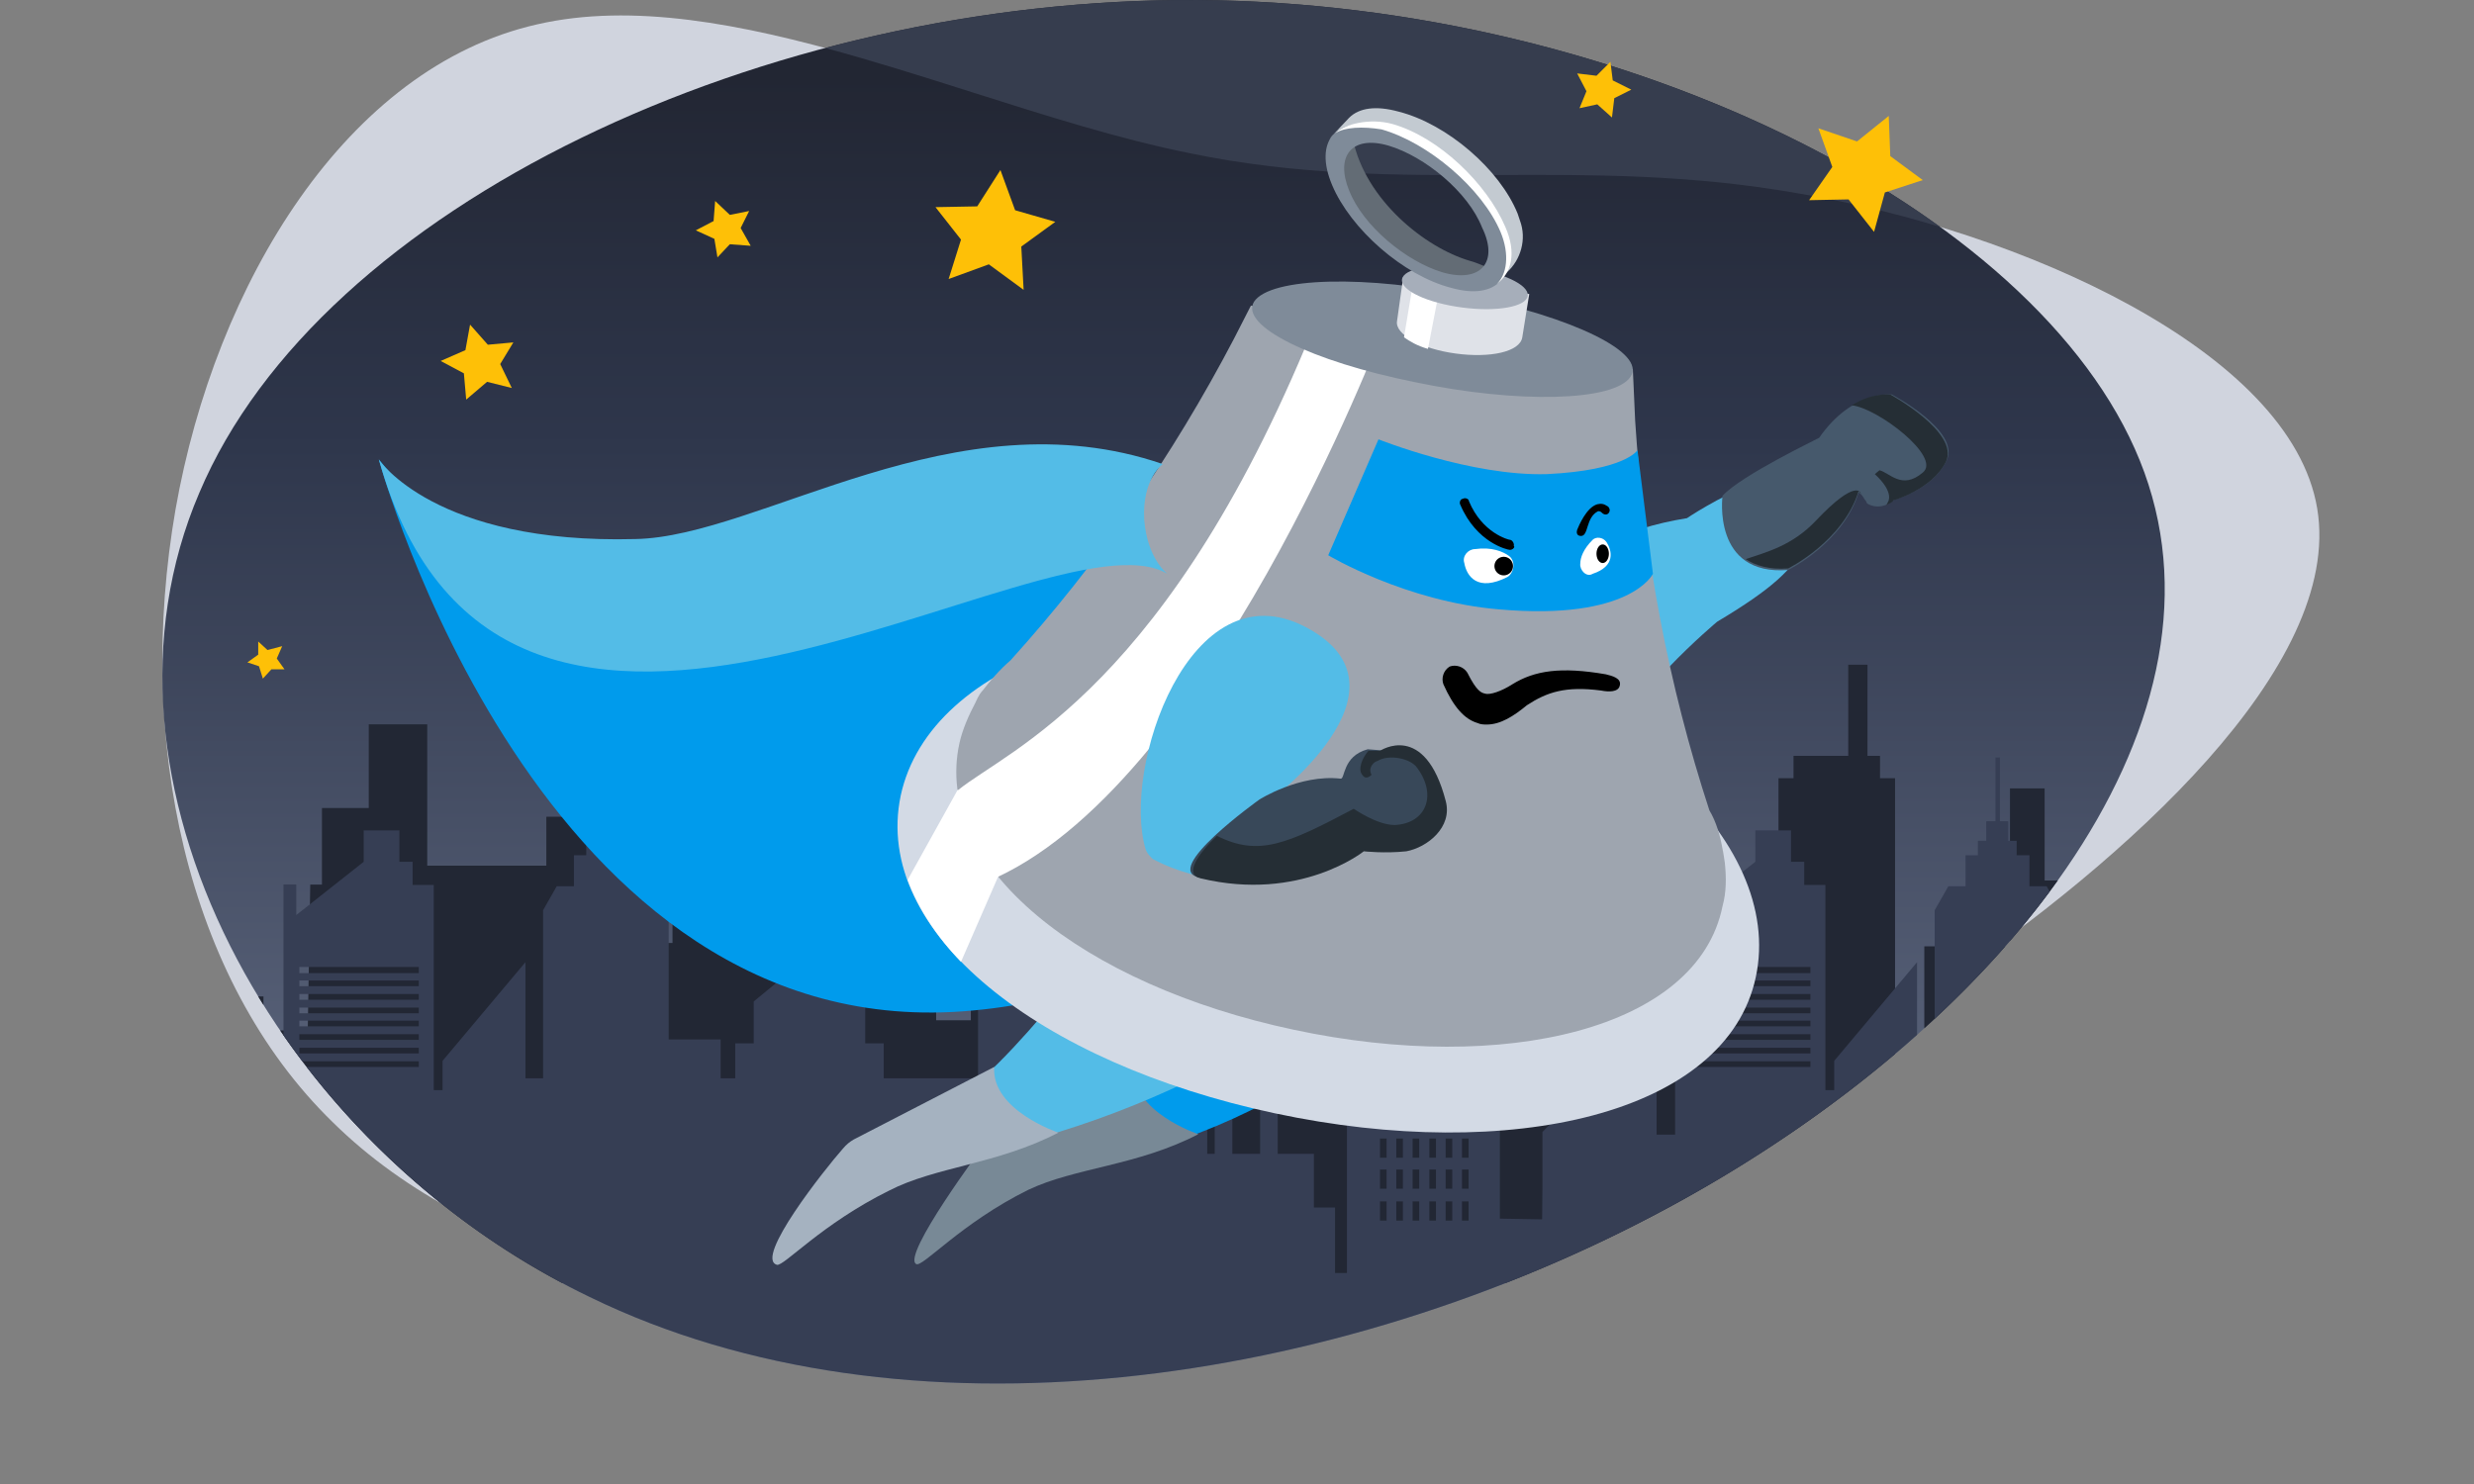 <svg xmlns="http://www.w3.org/2000/svg" fill="none" viewBox="0 0 320 192"><rect x="0" y="0" width="320" height="192" fill="#808080" stroke="none"/><path fill="#D0D4DE" d="M153.896 19.827c-27.506-5.52-59.77-22.366-84.457-16.665-24.562 5.562-41.573 33.414-46.738 62.764-5.14 29.606 1.292 60.732 20.347 79.274 18.931 18.681 50.337 24.663 76.11 24.792 25.921.246 46.357-5.244 66.7-11.755 20.195-6.628 40.444-14.161 64.845-30.514 24.128-16.33 52.407-41.481 49.02-61.918-3.387-20.436-38.565-36.02-67.244-40.804-28.702-5.04-51.202.486-78.583-5.174z"/><path fill="url(#paint0_linear)" d="M277.367 61.133c11.992 33.104-18.448 71.813-61.571 95.109-43.123 23.296-98.929 31.353-139.515 11.56C35.464 148.185 9.867 100.893 25.78 63.76 41.46 26.627 98.88-.347 154.917.003c55.806.35 110.459 28.025 122.45 61.13z"/><path fill="#363D4E" d="M106.739 6.208C122.208 2.11 138.621-.099 154.917.003c36.308.228 72.129 12.023 96.029 29.354C244.74 27.47 238.467 26 232.479 25c-13.946-2.449-26.428-2.403-38.717-2.358-13.002.047-25.789.094-39.866-2.816-9.012-1.809-18.534-4.833-28.133-7.882-6.35-2.016-12.733-4.044-19.024-5.737z"/><path fill="#222734" d="M194.754 166H72.719c-14.817-7.878-27.429-19.419-36.488-32.686h3.575l.324-18.861h1.513v-9.913h6.053V93.716h7.566V112h15.403v-6.335H82.5V122h4.486v-6.529l2.756-5.466h1.405v-9.323h1.946v-2.894h7.079V86h2.486v11.788h1.622v2.894h1.945V142h3.783v-19.563h11.079V132h4.486v-18.083h5.674V102h4.324v25.654h6.215V132h1.891v-3.294h2.486v-8.627h5.729v-1.768h12.538v15.003h5.945v-4.394h2.594v4.394h5.729l.324-9.538v-9.323h1.513v-9.913h6.053V93.716h7.566V132h15.402v-26.335h11.836V122h4.486v-6.529l2.756-5.466h1.405v-9.323h1.945v-2.894h7.08V86h2.486v11.788h1.621v2.894h1.946v35.678c-8.688 7.363-18.613 14.098-29.321 19.882A191.833 191.833 0 01194.754 166zM266.161 113.917h-1.696V102h-4.486v19.743a109.21 109.21 0 006.182-7.826zM259.374 122.437H248.9v10.606a132.28 132.28 0 0010.474-10.606zM34.077 130.02a91.46 91.46 0 01-.678-1.1h.678v1.1z"/><path fill="#363E54" d="M265.115 115.351l-.393-.69h-2.223v-4.01h-1.654v-1.864h-1.083v-2.541h-1.083V98h-.57v8.246h-1.197v2.541h-1.083v1.864h-1.596v4.01h-2.223l-1.768 3.106v14.042c5.642-5.252 10.65-10.774 14.873-16.458z"/><path fill="#363E54" fill-rule="evenodd" d="M247.962 133.887v-9.4l-10.717 12.764v3.784h-1.14v-26.544h-2.736v-2.993h-1.71v-4.066h-4.617v4.066l-8.722 6.89v-3.953h-1.653v32.361h-2.395v-5.648h-1.197v-9.036l-8.379-6.382v15.418l-5.188 5.309v7.116l-.043 4.187-5.465-.093v-18.665l-5.872.056-3.705-2.033v-2.654h-6.27v-9.488h-.57v9.431h-1.768v-9.431h-.57v9.431h-1.026v30.385h-1.539v-8.472h-2.736v-6.946h-4.674v-7.512h-2.281v7.512h-3.591v-16.209h-2.28v16.209h-.969v-18.129h-1.425v-11.578h-.912v11.578h-8.893v-23.495h-5.245v5.818h-2.907v4.631h-4.047v6.268h-.057l-6.157 3.502v11.634h-12.199v-4.518h-2.394v-5.422l-7.354-5.817-7.068 5.817v5.422h-2.394v4.518h-1.882v-5.026H86.49v-16.717l-1.767-3.106h-2.223v-4.01h-1.654v-1.864h-1.083v-2.541H78.68V98h-.57v8.246h-1.197v2.541h-1.083v1.864h-1.596v4.01H72.01l-1.767 3.106v21.743h-2.28v-15.023l-10.718 12.764v3.784h-1.14v-26.544H53.37v-2.993h-1.71v-4.066h-4.617v4.066l-8.722 6.89v-3.953h-1.653v19.512c.787 1.134 1.6 2.254 2.438 3.361h15.062v.734H39.666c9.486 12.289 22.087 22.778 36.615 29.76 40.586 19.793 96.392 11.736 139.515-11.56 11.895-6.426 22.826-14.025 32.166-22.355zm-209.243-8.778h15.448v.79H38.72v-.79zm0 1.75h15.448v.735H38.72v-.735zm0 1.751h15.448v.734H38.72v-.734zm0 1.751h15.448v.734H38.72v-.734zm0 1.694h15.448v.734H38.72v-.734zm0 1.751h15.448v.734H38.72v-.734zm0 1.751h15.448v.734H38.72v-.734zm150.379 7.624h.855v2.485h-.855v-2.485zm0 4.123h.855v2.485h-.855v-2.485zm0 4.01h.855v2.485h-.855v-2.485zm0 4.122h.855v2.485h-.855v-2.485zm-2.11-12.255h.855v2.485h-.855v-2.485zm0 4.123h.855v2.485h-.855v-2.485zm0 4.01h.855v2.485h-.855v-2.485zm0 4.122h.855v2.485h-.855v-2.485zm-2.109-12.255h.855v2.485h-.855v-2.485zm0 4.123h.855v2.485h-.855v-2.485zm0 4.01h.855v2.485h-.855v-2.485zm0 4.122h.855v2.485h-.855v-2.485zm-2.166-12.255h.855v2.485h-.855v-2.485zm0 4.123h.855v2.485h-.855v-2.485zm0 4.01h.855v2.485h-.855v-2.485zm0 4.122h.855v2.485h-.855v-2.485zm-2.109-12.255h.855v2.485h-.855v-2.485zm0 4.123h.855v2.485h-.855v-2.485zm0 4.01h.855v2.485h-.855v-2.485zm0 4.122h.855v2.485h-.855v-2.485zm-2.109-12.255h.855v2.485h-.855v-2.485zm0 4.123h.855v2.485h-.855v-2.485zm0 4.01h.855v2.485h-.855v-2.485zm0 4.122h.855v2.485h-.855v-2.485zm40.224-30.327h15.448v.79h-15.448v-.79zm0 1.75h15.448v.735h-15.448v-.735zm0 1.751h15.448v.734h-15.448v-.734zm0 1.751h15.448v.734h-15.448v-.734zm0 1.694h15.448v.734h-15.448v-.734zm0 1.751h15.448v.734h-15.448v-.734zm0 1.751h15.448v.734h-15.448v-.734zm0 1.751h15.448v.734h-15.448v-.734z" clip-rule="evenodd"/><path fill="#FEC007" d="M235.2 16.6l5 1.7 4.1-3.3.2 5.2 4.2 3.1-4.9 1.6-1.4 5.1-3.3-4.2-5.1.1 3-4.3-1.8-5zM136.5 28.7l-5.2-1.5-1.9-5.2-3 4.7-5.4.1 3.3 4.2-1.6 5.1 5.2-1.9 4.5 3.3-.3-5.6 4.4-3.2zM96.9 27.3l-2.5.5-1.9-1.8-.2 2.6-2.3 1.2 2.4 1.1.4 2.4 1.6-1.7 2.7.2-1.3-2.3 1.1-2.2zM57 46.7l3.2-1.4.6-3.3 2.3 2.6 3.3-.3-1.7 2.8 1.5 3.1-3.2-.8-2.7 2.3-.3-3.4-3-1.6zM208.3 8l.3 2.4 2.4 1.2-2.2 1.1-.3 2.5-1.9-1.7-2.3.5.9-2.2-1.2-2.3 2.5.3 1.8-1.8zM33.4 83l1.2 1.1 1.9-.5-.7 1.6 1 1.4h-1.7L34 87.8l-.5-1.6-1.5-.5 1.4-1V83z"/><path fill="#009BEC" d="M184.7 124.041s-8.9 17-37 25c0 0-11.2-4.6-7.7-7.2 8.2-6.4 11.8-24.4 11.8-24.4s30.4 2.5 32.9 6.6z"/><path fill="#788996" d="M155 146.741s-8.7-2.9-8.3-8.5l-19.5 10s-10.6 14.2-8.7 15.3c.8.5 5.8-5.3 14.5-9.6 6.1-2.9 14.1-3.1 22-7.2z"/><path fill="#53BCE7" d="M179.8 123.041s-17.3 16.2-45.5 24.2c0 0-12-4.2-8.5-6.7 8.2-6.4 23.8-28.1 23.8-28.1s27.5 6.6 30.2 10.6z"/><path fill="#A5B2C0" d="M136.9 146.541s-8.7-2.9-8.3-8.5l-18.2 9.4c-.5.3-.9.6-1.4 1.2-2.3 2.6-11.5 14.2-8.5 15 .9.2 5.8-5.3 14.5-9.6 6-3.1 14-3.4 21.9-7.5z"/><path fill="#009BEC" d="M49 59.441s20.7 76.6 76.8 71.3c56.2-5.1 40.6-67.7 40.6-67.7l-82.6 20.1-29.3-17-5.5-6.7z"/><path fill="#53BCE7" d="M196.3 80.041s5-10.3 21.9-13c0 0 3.8-2.6 8.9-4.7 0 0 8.7 3.8 6.5 8-1.7 3.3-4.3 5.8-11.5 10.1 0 0-12.3 10.3-13.3 16.5-1 6.4-19.3-.9-12.5-16.9z"/><path fill="#D3DAE5" d="M116.5 102.941c3.8-17.7 31.6-27 62.2-20.4 30.6 6.6 52.2 26.2 48.4 43.9-3.8 17.7-31.7 24.1-62.2 17.6-30.5-6.5-52.1-23.4-48.4-41.1z"/><path fill="#9EA5AF" d="M161.8 39.541l-2.2 4.3c-7.9 15.1-17.6 29.1-28.9 41.6-1.4 1.2-2.6 2.6-3.6 3.9-.5.5-.9 1.5-.9 1.5-.9 1.7-1.7 3.5-2.1 5.3-3.5 15.9 15.9 31.3 43.3 37.1 27.2 5.8 52.2-.1 55.4-16 .5-1.8.5-3.7.3-5.6 0 0-.2-1.4-.3-1.8-.3-1.7-.8-3.5-1.7-5-5.3-16.2-8.5-33.2-9.6-50.4l-.3-6.7-49.4-8.2z"/><path fill="#fff" d="M124.3 124.441l5.1-11.7-5.5-10.6-6.5 11.7c1.4 3.7 3.7 7.3 6.9 10.6z"/><path fill="#fff" d="M170.7 40.341c-19.3 48.7-40.3 56.6-46.8 61.9 1.2 2.9 3.6 11.9 3.6 11.9 28.7-11.7 51.2-71.1 51.2-71.1l-8-2.7z"/><path fill="#7F8B99" d="M210.9 48.741c-2.1 3.2-14.6 3.5-27.9.7-13.4-2.7-22.7-7.3-20.8-10.4 2.1-3.2 14.6-3.5 27.9-.7 13.3 2.7 22.9 7.3 20.8 10.4z"/><path fill="#DFE2E8" d="M197.8 38.041l-16.3-2.2-.8 5.7c-.3 1.7 3.1 3.6 7.6 4.2 4.4.6 8.3-.2 8.6-2.1l.9-5.6z"/><path fill="#fff" d="M181.6 43.641c.7.5 1.7 1.1 3.1 1.5l1.6-8.3-3.5-.4-1.2 7.2z"/><path fill="#A6AEBA" d="M197.605 38.27c.185-1.424-3.304-3.053-7.795-3.638-4.491-.586-8.282.094-8.467 1.518-.186 1.423 3.304 3.052 7.794 3.638 4.491.586 8.282-.094 8.468-1.518z"/><path fill="#636C75" d="M190.1 33.741c-5.8-1.7-13.5-7.9-15.1-15.7-.3-1.8-1.4 0-1.4-.8 0-.3-.6 0-.5-.3-1.7 1.2-2.1 3.6-.6 6.8 2.4 5.5 8.9 11.5 15 13.2 3.5.9 6 .2 6.8-1.7-.3.2 0-.3-.3-.3-1.1.1-2.1-.7-3.9-1.2z"/><path fill="#C3CAD1" d="M180.9 14.441c-2.9-.8-5.1-.5-6.4.8 0 0-2.6 2.7-2.6 2.9.9-1.7 3.5-2.3 6.8-1.4 6 1.7 13 7.6 15.4 13.3 1.2 2.9.2 5.3-.9 6.7.1 0 .9-.7 1.7-1.5 1.8-1.6 2.6-4.3 1.7-6.7l-.3-.9c-2.3-5.7-9.1-11.6-15.4-13.2z"/><path fill="#7F8B99" d="M178.8 16.541c-6-1.7-8.9 1.7-6.5 7.4 2.4 5.7 9.2 11.7 15.4 13.3 6 1.7 8.9-1.7 6.5-7.4-2.4-5.8-9.3-11.8-15.4-13.3zm7.8 18.7c-4.7-1.4-10.3-6-12.1-10.6-1.8-4.4.3-7.2 5.1-5.8 4.7 1.4 10.3 6 12.1 10.6 2.2 4.5-.2 7.2-5.1 5.8z"/><path fill="#fff" d="M180.1 16.041c-2.9-.8-6.2 0-7.4 1.2 1.2-.8 3.6-.9 6-.5 6 1.7 13 7.6 15.4 13.3 1.2 2.9.8 5.5-.5 6.7 1.9-1.4 2.6-4 1.1-7.4-2.4-5.6-8.6-11.6-14.6-13.3z"/><path fill="#000" d="M192.3 93.741c-.3 0-.8 0-1.2-.2-1.7-.5-3.1-2.1-4.4-5-.3-.8 0-1.8.8-2.3.8-.3 1.8 0 2.3.8 1.2 2.4 1.8 2.6 2.3 2.7.6.2 2.1-.3 3.5-1.2 2.9-1.8 6.3-2.3 12.1-1.3.8.2 2.1.5 1.8 1.5-.2.8-1.4.8-2.4.6-4.6-.6-7 .2-9.6 1.9-1.7 1.4-3.4 2.5-5.2 2.5z"/><path fill="#009BEC" d="M171.8 71.841s10 6 22.1 7c17 1.5 19.9-4.6 19.9-4.6l-2-16s-1.5 2.6-11.7 3.1c-9.8.3-21.8-4.5-21.8-4.5l-6.5 15z"/><path fill="#000" d="M195.3 71.141c-.3 0-4.3-.9-6.4-5.8-.2-.3 0-.8.3-.8.3-.2.8 0 .8.3 1.7 4.1 5.1 5 5.3 5 .3 0 .6.5.5.8.2.1-.1.5-.5.5z"/><path fill="#53BCE7" d="M163.8 103.941s20.3-14.8 5.1-22.8c-15-7.9-23.9 18.3-20.7 28.8.2.5.5.8.9 1.2 2.3 1.2 9.4 4.6 20.5 1.7 0 0-4.6-6.5.8-10.9l-6.6 2z"/><path fill="#384859" d="M162.9 103.441s-12.9 9.2-7.7 10.1c12 2.1 21.1-3.5 21.1-3.5s2.9-.2 5.5-.6c2.6-.5 5.8-2.4 4.4-7.2-1.2-3.9-6.7-5.1-6.7-5.1l-2.6-.2c-3.3.9-2.9 3.9-3.5 3.8-5.3-.6-10.5 2.7-10.5 2.7z"/><path fill="#252E35" d="M181.9 110.141c2.7-.5 6-3.1 5.1-6.5-2.7-10.4-8.5-6.5-8.5-6.5H177c-.8.9-1.4 2.4-.8 3.1.5.8 1.2 0 1.2 0-.5-.9.3-1.7.8-1.8 1.5-.9 4.3-.3 5.1.9 2.6 3.5 1.2 7.2-2.9 7.4-2.3 0-5.3-2.1-5.3-2.1-8.7 4.6-12.3 6.2-17.7 3.5-2.4 2.3-4.3 5-2.1 5.5 12.9 3.1 21.1-3.5 21.1-3.5s2.7.3 5.5 0z"/><path fill="#fff" d="M195.2 71.941c-.8-.6-2.3-1.2-4.4-.9-.9 0-1.7.9-1.4 1.8.3 1.7 1.7 3.8 5.6 1.8.8-.5 1.1-2 .2-2.7zM204.4 72.941c0-.8.4-1.9 1.6-3.1.4-.4 1.3-.4 1.8.3.7 1.1 1.2 3.1-1.8 4.1-.8.5-1.7-.5-1.6-1.3z"/><path fill="#000" d="M194.5 74.441a1.2 1.2 0 100-2.4 1.2 1.2 0 000 2.4zM207.3 72.841c.442 0 .8-.537.8-1.2 0-.663-.358-1.2-.8-1.2-.442 0-.8.537-.8 1.2 0 .663.358 1.2.8 1.2z"/><path fill="#53BCE7" d="M151 74.241c-15.4-9.2-86 42.5-102-14.8 0 0 7.2 11 33.2 10.3 16.1-.3 41.4-18.9 68.2-9.7 0 0-2.7 1.9-2.4 7.2.4 5.1 3 7 3 7z"/><path fill="#46596C" d="M222.8 64.141s-1.4 10.4 8.5 9.6c0 0 7.1-3.5 9.1-10 0 0 .3 0 .8.9.2.2.2.3.3.5.5.3 1.8.9 3.6-.5 0 0 5-1.4 6.7-5.1 1.8-3.8-7.1-8.5-7.1-8.5s-5.1-.6-9.4 5.6c-.1.1-10 4.8-12.5 7.5z"/><path fill="#000" d="M204.5 69.341c-.6 0-.6-.5-.5-.8.2-.5 1.2-2.9 2.6-3.3.5-.1.8-.1 1.4.3.2.2.3.5.1.8-.2.3-.6.3-.9 0-.2-.2-.3-.2-.5-.2-1.6.8-1.2 3.2-2.2 3.2z"/><path fill="#252E35" d="M244 65.341c.3-.2.8-.3.9-.6 0 0 5-1.4 6.8-5 1.8-3.8-7.2-8.7-7.2-8.7s-2.3-.3-5 1.4c3.3.3 11.7 6.7 9.2 8.7-2.7 2.3-4.3 0-5.6-.3l-.6.5c2.6 2.4 1.7 3.6 1.7 3.6l-.2.4zM240.7 63.841s-.5-2.1-5.8 3.5c-3.1 3.3-6.5 4.1-9.1 5 1.2.8 3.1 1.4 5.5 1.2 0 0 7.1-3.5 9.1-10l.3.3z"/><defs><linearGradient id="paint0_linear" x1="150.5" x2="150.5" y1="10" y2="179" gradientUnits="userSpaceOnUse"><stop stop-color="#222633"/><stop offset=".271" stop-color="#2E364B"/><stop offset="1" stop-color="#6B758D"/></linearGradient></defs></svg>